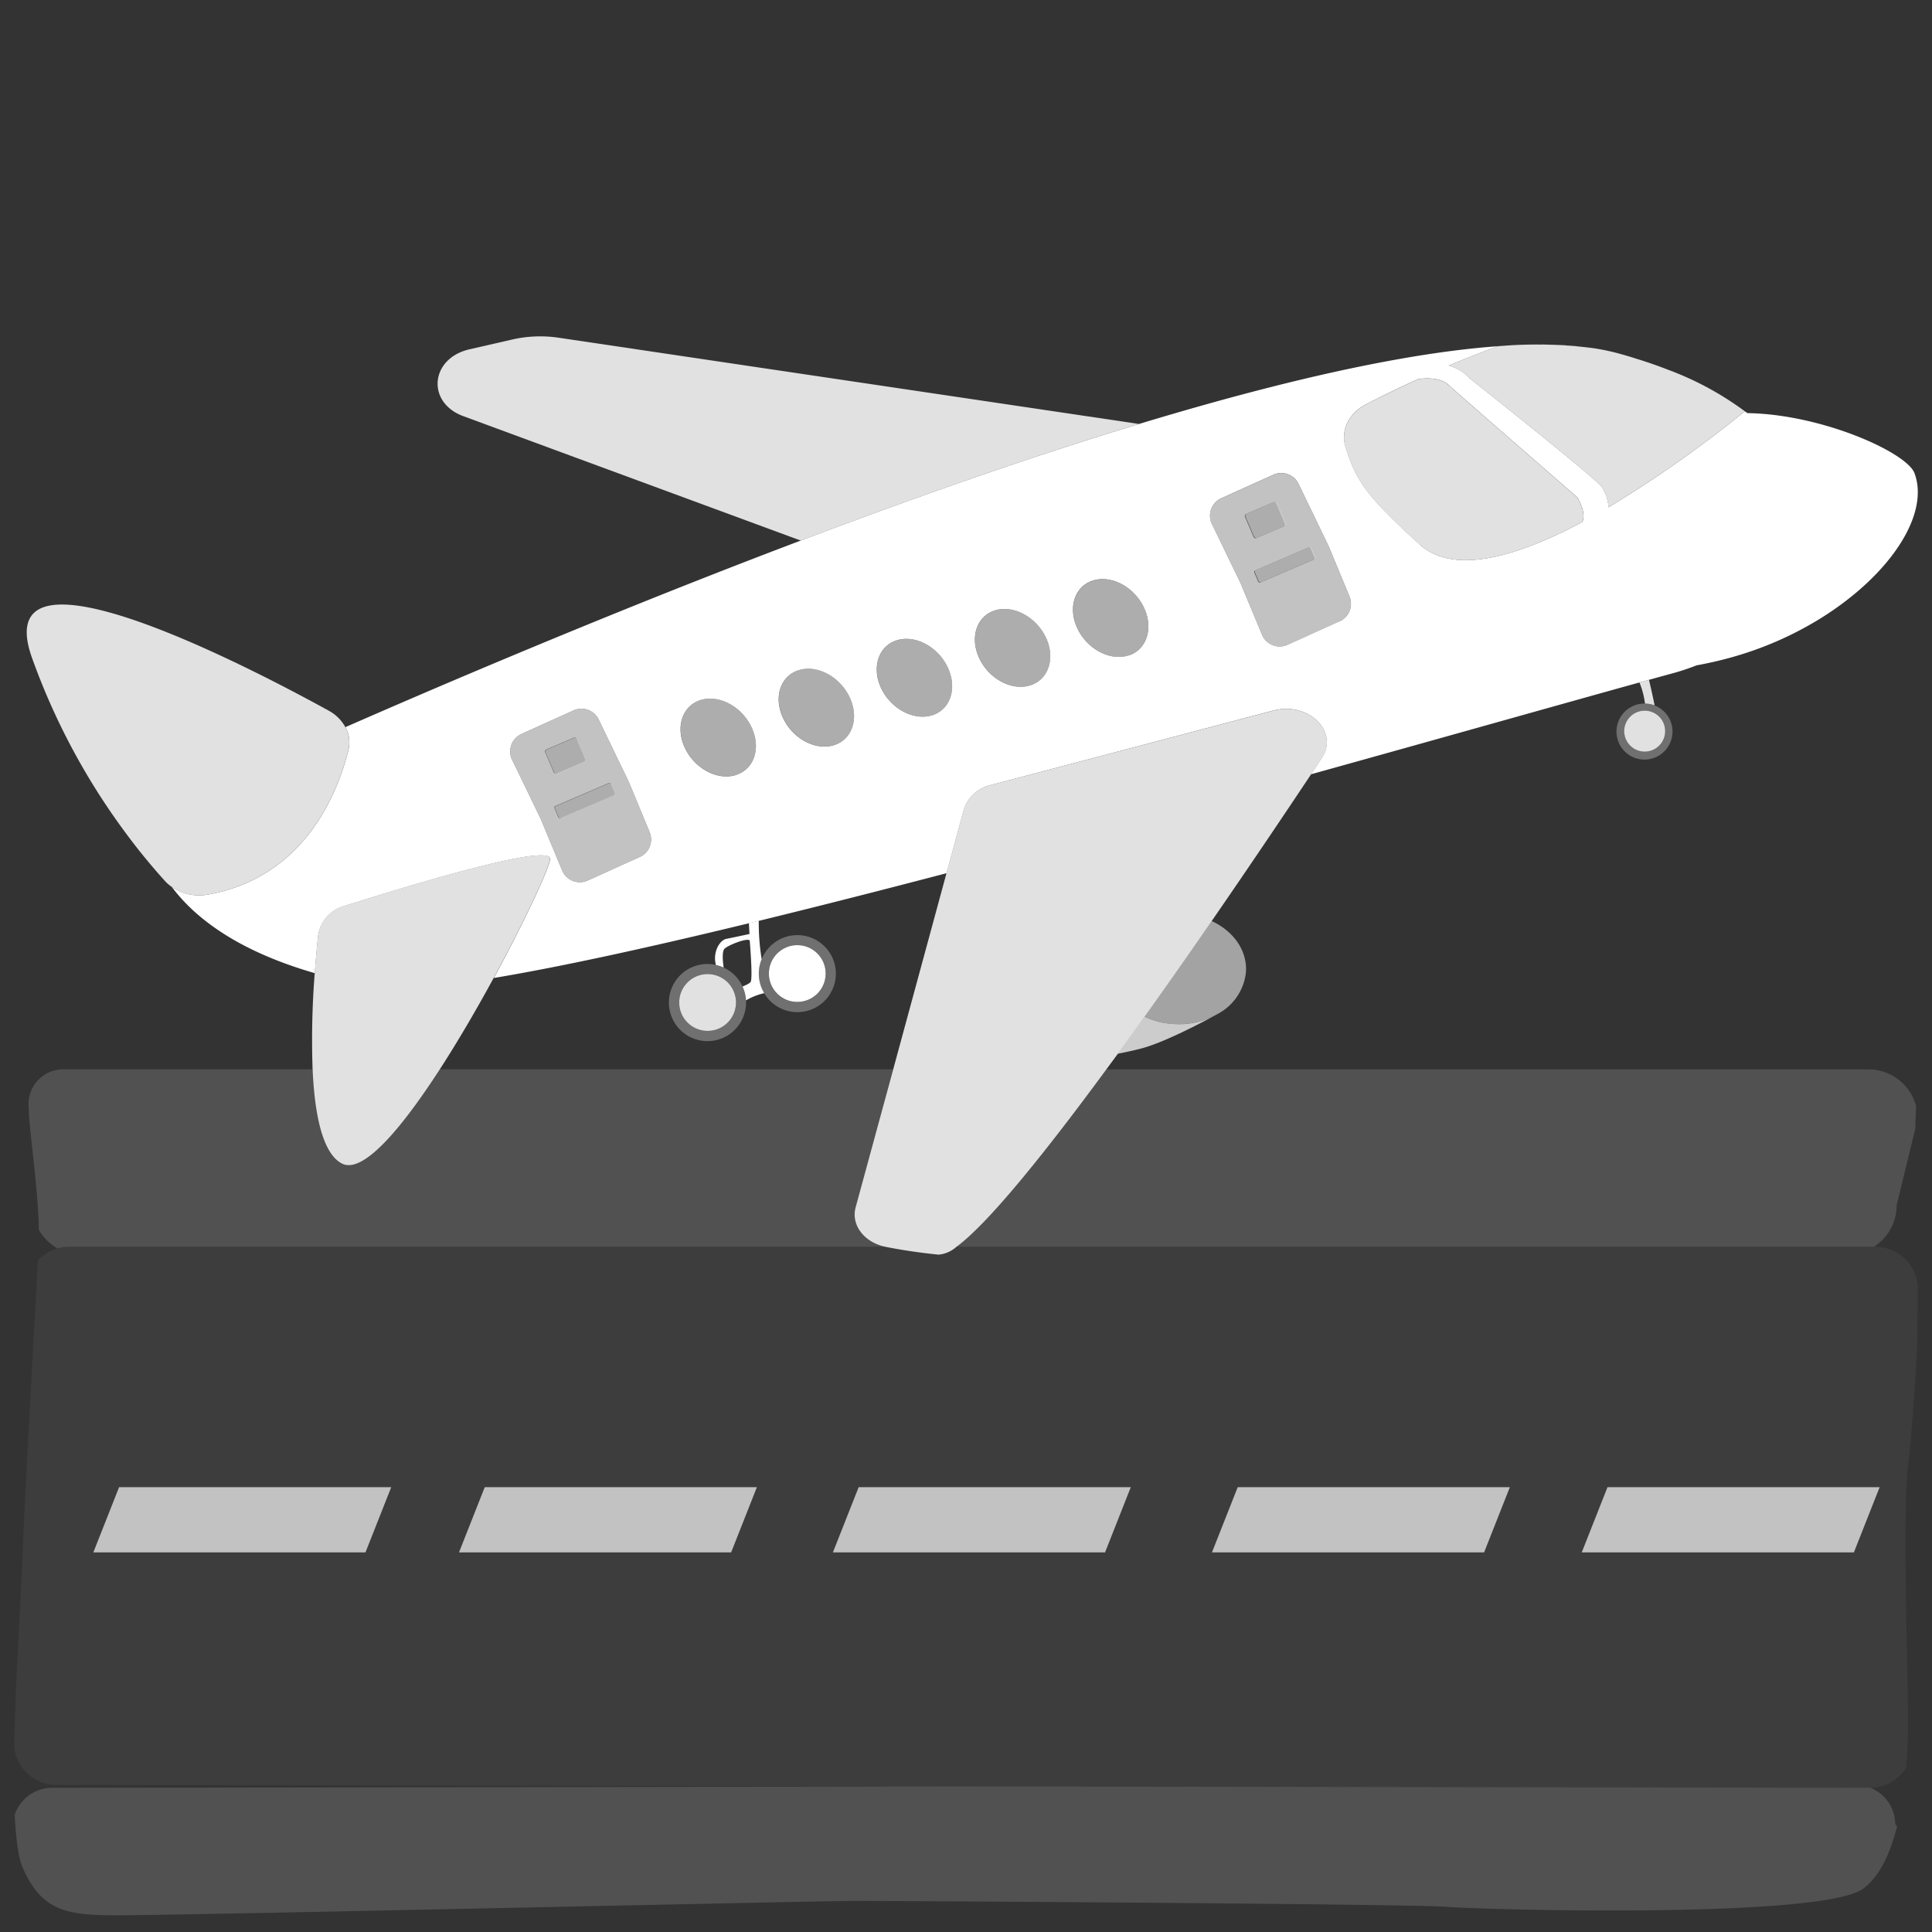 <svg viewBox="0 0 300 300" xmlns="http://www.w3.org/2000/svg"><rect x="0" y="0" width="300" height="300" fill="#333333" stroke="none"/><g fill="#fff"><path d="m 290.44 277.61 c -.02 0 -.04 0 -.06 0 l -141.53 -.22 -140.76 .22 a 6.11 6.11 0 0 0 -5.8 4.19 c .18 3.74 .56 6.7 1.24 8.24 2.89 6.53 6.62 7.27 13.63 7.37 h 1.28 c 13.7 -.08 109.16 -2.24 114.28 -2.24 5.33 0 86.53 .47 92.13 .93 s 57.87 1.87 64.41 -2.8 c 2.63 -1.88 4.28 -5.58 5.32 -9.71 l -.29 -.32 a 6.11 6.11 0 0 0 -3.85 -5.66 z" opacity=".15"/><path d="m 8.94 193.85 a 6.6 6.6 0 0 1 1.8 -.26 h 126.73 c -3.3 -.7 -5.35 -3.4 -4.61 -6.13 l 5.82 -21.42 h -70.39 c -5.96 9.21 -11.96 16.33 -15.21 14.62 -3.04 -1.6 -4.23 -7.71 -4.54 -14.62 h -38.71 a 5.4 5.4 0 0 0 -5.4 5.4 l .08 2.06 c .62 6.42 1.46 12.55 1.52 17.47 a 7.69 7.69 0 0 0 2.91 2.88 z" opacity=".15"/><path d="m 290.13 166.05 h -118.36 c -9.56 13.01 -18.38 23.97 -23.27 27.54 h 142.5 a 7.65 7.65 0 0 0 3.51 -6.44 l 2.9 -11.9 c .01 -1.08 .06 -2.24 .13 -3.45 a 7.66 7.66 0 0 0 -7.41 -5.75 z" opacity=".15"/><path d="m 291.19 193.6 h -142.68 a 4.72 4.72 0 0 1 -2.8 1.22 c -3.25 -.33 -5.98 -.77 -8.15 -1.2 -.03 -.01 -.06 -.02 -.1 -.02 h -126.72 a 6.63 6.63 0 0 0 -4.86 2.14 c -.58 10.97 -2 35.41 -2.35 45.33 -.21 6.09 -1.12 19.03 -1.33 30.23 a 6.6 6.6 0 0 0 6.56 5.87 l 140.09 .22 141.53 .22 h .06 a 6.59 6.59 0 0 0 5.55 -3.12 c .25 -3.04 .3 -5.76 .3 -7.53 0 -5.8 -.9 -32.47 0 -39.47 .37 -2.89 .96 -10.12 1.41 -18.16 l .11 -9.14 a 6.6 6.6 0 0 0 -6.62 -6.59 z m .68 37.34 l -4 10.13 h -42.26 l 4 -10.13 z m -57.42 0 l -4 10.13 h -42.26 l 4 -10.13 z m -58.86 0 l -4 10.13 h -42.26 l 4 -10.13 z m -58.06 0 l -4 10.13 h -42.26 l 4 -10.13 z m -56.78 0 l -4 10.13 h -42.26 l 4 -10.13 z" opacity=".05"/><path d="m 56.75 241.06 l 4 -10.13 h -42.26 l -4 10.13 z" opacity=".7"/><path d="m 113.53 241.06 l 4 -10.13 h -42.26 l -4 10.13 z" opacity=".7"/><path d="m 171.59 241.06 l 4 -10.13 h -42.26 l -4 10.13 z" opacity=".7"/><path d="m 230.45 241.06 l 4 -10.13 h -42.26 l -4 10.13 z" opacity=".7"/><path d="m 245.61 241.06 h 42.26 l 4 -10.13 h -42.26 z" opacity=".7"/><path d="m 255.43 109.25 a 4.26 4.26 0 0 1 1.5 .28 c -.18 -.89 -.52 -2.49 -.88 -3.97 l -1.48 .41 a 12.76 12.76 0 0 1 .86 3.26 z" opacity=".85"/><path d="m 255.43 109.25 a 4.24 4.24 0 0 0 -1.38 .2 4.35 4.35 0 1 0 2.87 .09 4.26 4.26 0 0 0 -1.49 -.29 z m 2.99 3.29 a 3.18 3.18 0 1 1 -4.01 -2.03 3.18 3.18 0 0 1 4 2.03 z" opacity=".3"/><path d="m 254.4 110.51 a 3.18 3.18 0 1 0 4.01 2.03 3.18 3.18 0 0 0 -4.01 -2.03 z" opacity=".85"/><path d="m 182.44 159.02 a 12.19 12.19 0 0 1 -4.73 -1.16 q -2.09 2.92 -4.16 5.77 c 1.57 -.31 3.01 -.63 4.06 -.93 4.28 -1.24 11.58 -5.31 11.58 -5.31 a 12.16 12.16 0 0 1 -6.75 1.63 z" opacity=".75"/><path d="m 112.77 145.79 c -.96 .19 -2.05 1.88 -1.66 3.83 .02 .08 .04 .15 .05 .22 a 5.98 5.98 0 0 1 1.21 .4 s -.37 -2.29 .09 -2.87 3.93 -1.93 3.97 -1.25 .43 5.27 .17 6.26 c -.1 .37 -1.3 .8 -1.3 .8 a 5.97 5.97 0 0 1 .54 2.16 9.68 9.68 0 0 1 2.83 -1.12 5.93 5.93 0 0 1 -.4 -5.28 35.31 35.31 0 0 1 -.45 -5.97 l -1.53 .37 .09 1.69 s -2.65 .57 -3.61 .76 z"/><path d="m 112.37 150.24 a 5.99 5.99 0 1 0 2.93 2.94 5.98 5.98 0 0 0 -2.93 -2.94 z m -2.26 9.82 a 4.41 4.41 0 1 1 4.17 -4.64 4.41 4.41 0 0 1 -4.17 4.64 z" opacity=".3"/><path d="m 109.64 151.26 a 4.41 4.41 0 1 0 4.64 4.17 4.41 4.41 0 0 0 -4.64 -4.17 z" opacity=".85"/><path d="m 117.84 151.49 a 5.98 5.98 0 1 0 .43 -2.55 5.94 5.94 0 0 0 -.43 2.55 z m 5.73 -4.72 a 4.41 4.41 0 1 1 -4.17 4.64 4.41 4.41 0 0 1 4.17 -4.64 z" opacity=".3"/><path d="m 123.8 146.76 c 2.44 0 4.41 1.98 4.41 4.41 0 2.44 -1.97 4.41 -4.41 4.41 -2.43 0 -4.41 -1.97 -4.41 -4.41 0 -2.43 1.98 -4.41 4.41 -4.41 z"/><path d="m 177.71 157.86 a 12.45 12.45 0 0 0 11.47 -.47 8.29 8.29 0 0 0 4.29 -6.46 c .22 -3.37 -1.97 -6.37 -5.34 -7.92 -3.39 4.9 -6.91 9.94 -10.42 14.85 z" opacity=".55"/><path d="m 176.71 65.81 l -89.97 -13.37 a 19.49 19.49 0 0 0 -7.2 .28 l -6.64 1.52 c -6.09 1.4 -6.73 8.25 -.96 10.38 l 52.4 19.32 c 17.48 -6.61 35.48 -12.94 52.49 -18.1 -.04 -.01 -.08 -.02 -.12 -.03 z" opacity=".85"/><path d="m 4.94 102.07 a 104.72 104.72 0 0 0 14.17 26.72 96.78 96.78 0 0 0 6.57 8.08 6.09 6.09 0 0 0 .98 .84 7.48 7.48 0 0 0 5.57 1.21 c 15.08 -2.68 20.22 -15.8 21.87 -22.49 a 4.9 4.9 0 0 0 -.47 -3.52 6.42 6.42 0 0 0 -2.61 -2.57 l -.49 -.27 c -6.72 -3.68 -20.01 -10.62 -30.65 -14.1 -7.38 -2.41 -13.48 -3.16 -15.22 0 -.73 1.31 -.71 3.29 .28 6.1 z" opacity=".85"/><path d="m 48.54 166.05 c .31 6.91 1.5 13.02 4.54 14.62 3.25 1.71 9.25 -5.41 15.21 -14.62 2.91 -4.5 5.81 -9.49 8.37 -14.2 4.96 -9.11 8.66 -17.16 8.74 -18.45 .18 -2.66 -22.63 4.32 -31.84 7.24 a 5.63 5.63 0 0 0 -4.16 4.56 c -.16 1.57 -.36 3.61 -.53 5.91 a 131.38 131.38 0 0 0 -.33 14.94 z" opacity=".85"/><path d="m 132.86 187.47 c -.74 2.73 1.3 5.43 4.61 6.13 .03 .01 .06 .02 .1 .02 2.16 .43 4.89 .87 8.15 1.2 a 4.72 4.72 0 0 0 2.8 -1.22 c 4.89 -3.57 13.71 -14.53 23.27 -27.54 q .88 -1.2 1.78 -2.42 2.07 -2.84 4.16 -5.77 c 3.51 -4.91 7.04 -9.95 10.42 -14.85 5.79 -8.39 11.18 -16.4 15.43 -22.78 .58 -.87 1.14 -1.71 1.67 -2.52 2.72 -4.1 -2.08 -8.82 -7.51 -7.38 l -43.85 11.55 a 5.72 5.72 0 0 0 -4.23 3.8 l -2.69 9.9 -8.28 30.48 z" opacity=".85"/><path d="m 232.57 53.77 c -2.63 .95 -5.19 1.98 -7.62 3 a 6.57 6.57 0 0 1 3.26 1.99 s 19.68 15.56 20.56 16.92 a 6.78 6.78 0 0 1 1 3.09 187.12 187.12 0 0 0 21.16 -14.91 48.38 48.38 0 0 0 -12 -6.48 l -.02 -.01 q -.67 -.26 -1.36 -.51 l -.22 -.08 c -.4 -.14 -.81 -.29 -1.23 -.43 -.14 -.05 -.29 -.1 -.43 -.14 -.35 -.12 -.71 -.24 -1.07 -.35 -.26 -.08 -.53 -.16 -.8 -.25 s -.51 -.16 -.77 -.24 q -.8 -.24 -1.64 -.47 c -.57 -.16 -1.16 -.3 -1.76 -.43 -.09 -.02 -.19 -.04 -.28 -.06 q -.91 -.19 -1.88 -.34 l -.15 -.02 a 68.58 68.58 0 0 0 -14.75 -.28 z" opacity=".85"/><path d="m 244.92 77.24 s -18.28 -15.87 -19.96 -17.43 -4.8 -.92 -4.83 -.91 c -3.14 1.44 -5.87 2.78 -7.95 3.85 -2.74 1.41 -4.05 4.09 -3.26 6.65 1.61 5.17 3.15 7.55 11.49 15.13 5.35 4.87 15.32 1.84 25.29 -3.47 .01 -.02 0 -.03 .01 -.05 .65 -1.46 -.79 -3.77 -.79 -3.77 z" opacity=".85"/><path d="m 177.62 94.31 c -1.54 -3.21 -5.09 -5.06 -7.93 -4.14 s -3.9 4.26 -2.36 7.47 5.09 5.06 7.93 4.14 3.89 -4.27 2.36 -7.47 z" opacity=".6"/><path d="m 152.1 102.27 c 1.54 3.21 5.09 5.06 7.93 4.14 s 3.9 -4.26 2.36 -7.47 -5.08 -5.06 -7.93 -4.14 -3.9 4.27 -2.36 7.47 z" opacity=".6"/><path d="m 139.22 99.44 c -2.84 .92 -3.9 4.26 -2.36 7.47 s 5.09 5.06 7.93 4.14 3.9 -4.26 2.36 -7.47 -5.09 -5.06 -7.93 -4.14 z" opacity=".6"/><path d="m 123.99 104.07 c -2.84 .92 -3.9 4.26 -2.36 7.47 s 5.09 5.06 7.93 4.14 3.9 -4.26 2.36 -7.47 -5.09 -5.06 -7.93 -4.14 z" opacity=".6"/><path d="m 116.68 112.85 c -1.54 -3.21 -5.09 -5.06 -7.93 -4.14 s -3.9 4.26 -2.36 7.47 5.09 5.06 7.93 4.14 3.9 -4.26 2.36 -7.47 z" opacity=".6"/><path d="m 297.28 73.47 c -1.2 -3.21 -14.39 -9.16 -25.96 -9.32 a 45.6 45.6 0 0 0 -10.56 -6.03 46.33 46.33 0 0 1 10.18 5.74 187.12 187.12 0 0 1 -21.16 14.91 6.78 6.78 0 0 0 -1 -3.09 c -.88 -1.36 -20.56 -16.92 -20.56 -16.92 a 6.57 6.57 0 0 0 -3.26 -1.99 c 2.42 -1.03 4.99 -2.05 7.62 -3 a 73.1 73.1 0 0 1 13.13 .08 c -15.8 -1.77 -40.99 3.54 -68.86 11.99 -17.03 5.16 -35.04 11.49 -52.51 18.1 -10.51 3.97 -20.82 8.05 -30.61 12.03 -7.91 3.22 -15.47 6.37 -22.52 9.36 -6.31 2.68 -12.21 5.23 -17.57 7.58 a 4.9 4.9 0 0 1 .47 3.52 c -1.66 6.7 -6.79 19.81 -21.87 22.49 a 7.48 7.48 0 0 1 -5.57 -1.21 c 3.5 4.69 10.03 9.89 22.21 13.4 .17 -2.3 .36 -4.34 .53 -5.91 a 5.63 5.63 0 0 1 4.17 -4.55 c 9.21 -2.92 32.01 -9.9 31.84 -7.24 -.09 1.29 -3.79 9.34 -8.74 18.45 10.46 -1.74 24.2 -4.76 39.62 -8.5 l 1.53 -.37 c 9.25 -2.26 19.08 -4.76 29.15 -7.4 l 2.69 -9.9 a 5.72 5.72 0 0 1 4.23 -3.8 l 43.83 -11.56 c 5.44 -1.43 10.23 3.28 7.51 7.38 -.53 .81 -1.09 1.65 -1.67 2.52 19.36 -5.38 37.22 -10.43 51.01 -14.26 l 1.48 -.41 c 1.36 -.38 2.69 -.74 3.96 -1.09 a 35.15 35.15 0 0 0 3.41 -1.15 c 1.82 -.34 3.64 -.74 5.48 -1.26 1.2 -.34 2.38 -.71 3.53 -1.12 a 53.57 53.57 0 0 0 10.32 -4.96 c 10.69 -6.67 16.93 -16.06 14.52 -22.51 z m -198.03 59.64 l -7.89 3.57 a 2.98 2.98 0 0 1 -3.99 -1.34 l -3.42 -8.21 -4.51 -9.32 a 2.98 2.98 0 0 1 1.63 -3.88 l 7.89 -3.57 a 2.98 2.98 0 0 1 3.99 1.34 l 4.71 9.76 3.22 7.77 a 2.98 2.98 0 0 1 -1.63 3.88 z m 15.06 -12.78 c -2.84 .92 -6.39 -.94 -7.93 -4.14 s -.48 -6.55 2.36 -7.47 6.39 .93 7.93 4.14 .49 6.54 -2.35 7.46 z m 15.24 -4.64 c -2.84 .92 -6.39 -.93 -7.93 -4.14 s -.48 -6.55 2.36 -7.47 6.39 .93 7.93 4.14 .48 6.55 -2.36 7.47 z m 15.23 -4.64 c -2.84 .92 -6.39 -.94 -7.93 -4.14 s -.48 -6.55 2.36 -7.47 6.39 .93 7.93 4.14 .49 6.55 -2.35 7.47 z m 15.24 -4.64 c -2.84 .92 -6.39 -.93 -7.93 -4.14 s -.48 -6.55 2.36 -7.47 6.39 .94 7.93 4.14 .48 6.55 -2.36 7.47 z m 15.23 -4.64 c -2.84 .92 -6.39 -.93 -7.93 -4.14 s -.48 -6.55 2.36 -7.47 6.39 .93 7.93 4.14 .49 6.56 -2.35 7.48 z m 32.67 -5.26 l -7.89 3.57 a 2.98 2.98 0 0 1 -3.99 -1.34 l -3.42 -8.21 -4.51 -9.32 a 2.98 2.98 0 0 1 1.63 -3.88 l 7.89 -3.57 a 2.98 2.98 0 0 1 3.99 1.34 l 4.71 9.76 3.22 7.77 a 2.98 2.98 0 0 1 -1.63 3.89 z m 12.5 -11.99 c -8.34 -7.58 -9.88 -9.96 -11.49 -15.13 -.8 -2.56 .51 -5.25 3.26 -6.65 2.08 -1.07 4.81 -2.42 7.95 -3.85 .03 -.01 3.16 -.64 4.83 .91 s 19.96 17.43 19.96 17.43 1.43 2.3 .8 3.77 c -.01 .02 0 .03 -.01 .05 -9.98 5.32 -19.95 8.35 -25.3 3.48 z"/><path d="m 192.62 90.54 l 3.42 8.21 a 2.98 2.98 0 0 0 3.99 1.34 l 7.89 -3.57 a 2.98 2.98 0 0 0 1.63 -3.88 l -3.22 -7.77 -4.71 -9.76 a 2.98 2.98 0 0 0 -3.99 -1.34 l -7.89 3.57 a 2.98 2.98 0 0 0 -1.63 3.88 z m 10.56 -5.52 a .28 .28 0 0 1 .37 .15 l .58 1.35 a .28 .28 0 0 1 -.15 .37 l -8.24 3.54 a .28 .28 0 0 1 -.37 -.15 l -.58 -1.35 a .28 .28 0 0 1 .15 -.37 z m -9.67 -5.22 l 4.24 -1.82 a .35 .35 0 0 1 .45 .18 l 1.33 3.11 a .35 .35 0 0 1 -.18 .45 l -4.24 1.82 a .34 .34 0 0 1 -.45 -.18 l -1.33 -3.11 a .34 .34 0 0 1 .18 -.45 z" opacity=".7"/><rect height="4.07" opacity=".6" rx=".35" transform="matrix(.919 -.395 .395 .919 -15.93 84.11)" width="5.3" x="193.78" y="78.72"/><rect height="2.03" opacity=".6" rx=".28" transform="matrix(.919 -.395 .395 .919 -18.43 85.86)" width="9.53" x="194.69" y="86.71"/><path d="m 97.66 121.46 l -4.71 -9.76 a 2.98 2.98 0 0 0 -3.99 -1.34 l -7.89 3.57 a 2.98 2.98 0 0 0 -1.63 3.88 l 4.51 9.32 3.42 8.21 a 2.98 2.98 0 0 0 3.99 1.34 l 7.89 -3.57 a 2.98 2.98 0 0 0 1.63 -3.88 z m -11.66 -1.52 l -1.33 -3.11 a .34 .34 0 0 1 .18 -.45 l 4.24 -1.82 a .34 .34 0 0 1 .45 .18 l 1.33 3.11 a .34 .34 0 0 1 -.18 .45 l -4.24 1.82 a .35 .35 0 0 1 -.45 -.18 z m 9.31 3.54 l -8.24 3.54 a .28 .28 0 0 1 -.37 -.15 l -.58 -1.35 a .28 .28 0 0 1 .15 -.37 l 8.24 -3.54 a .28 .28 0 0 1 .37 .15 l .58 1.35 a .28 .28 0 0 1 -.15 .37 z" opacity=".7"/><path d="m 85.46 115.31 h 4.61 a .35 .35 0 0 1 .35 .35 v 3.38 a .35 .35 0 0 1 -.35 .35 h -4.61 a .34 .34 0 0 1 -.34 -.34 v -3.38 a .35 .35 0 0 1 .35 -.35 z" opacity=".6" transform="matrix(.919 -.395 .395 .919 -39.2 44.18)"/><rect height="2.03" opacity=".6" rx=".28" transform="matrix(.919 -.395 .395 .919 -41.7 45.94)" width="9.53" x="86.02" y="123.3"/></g></svg>